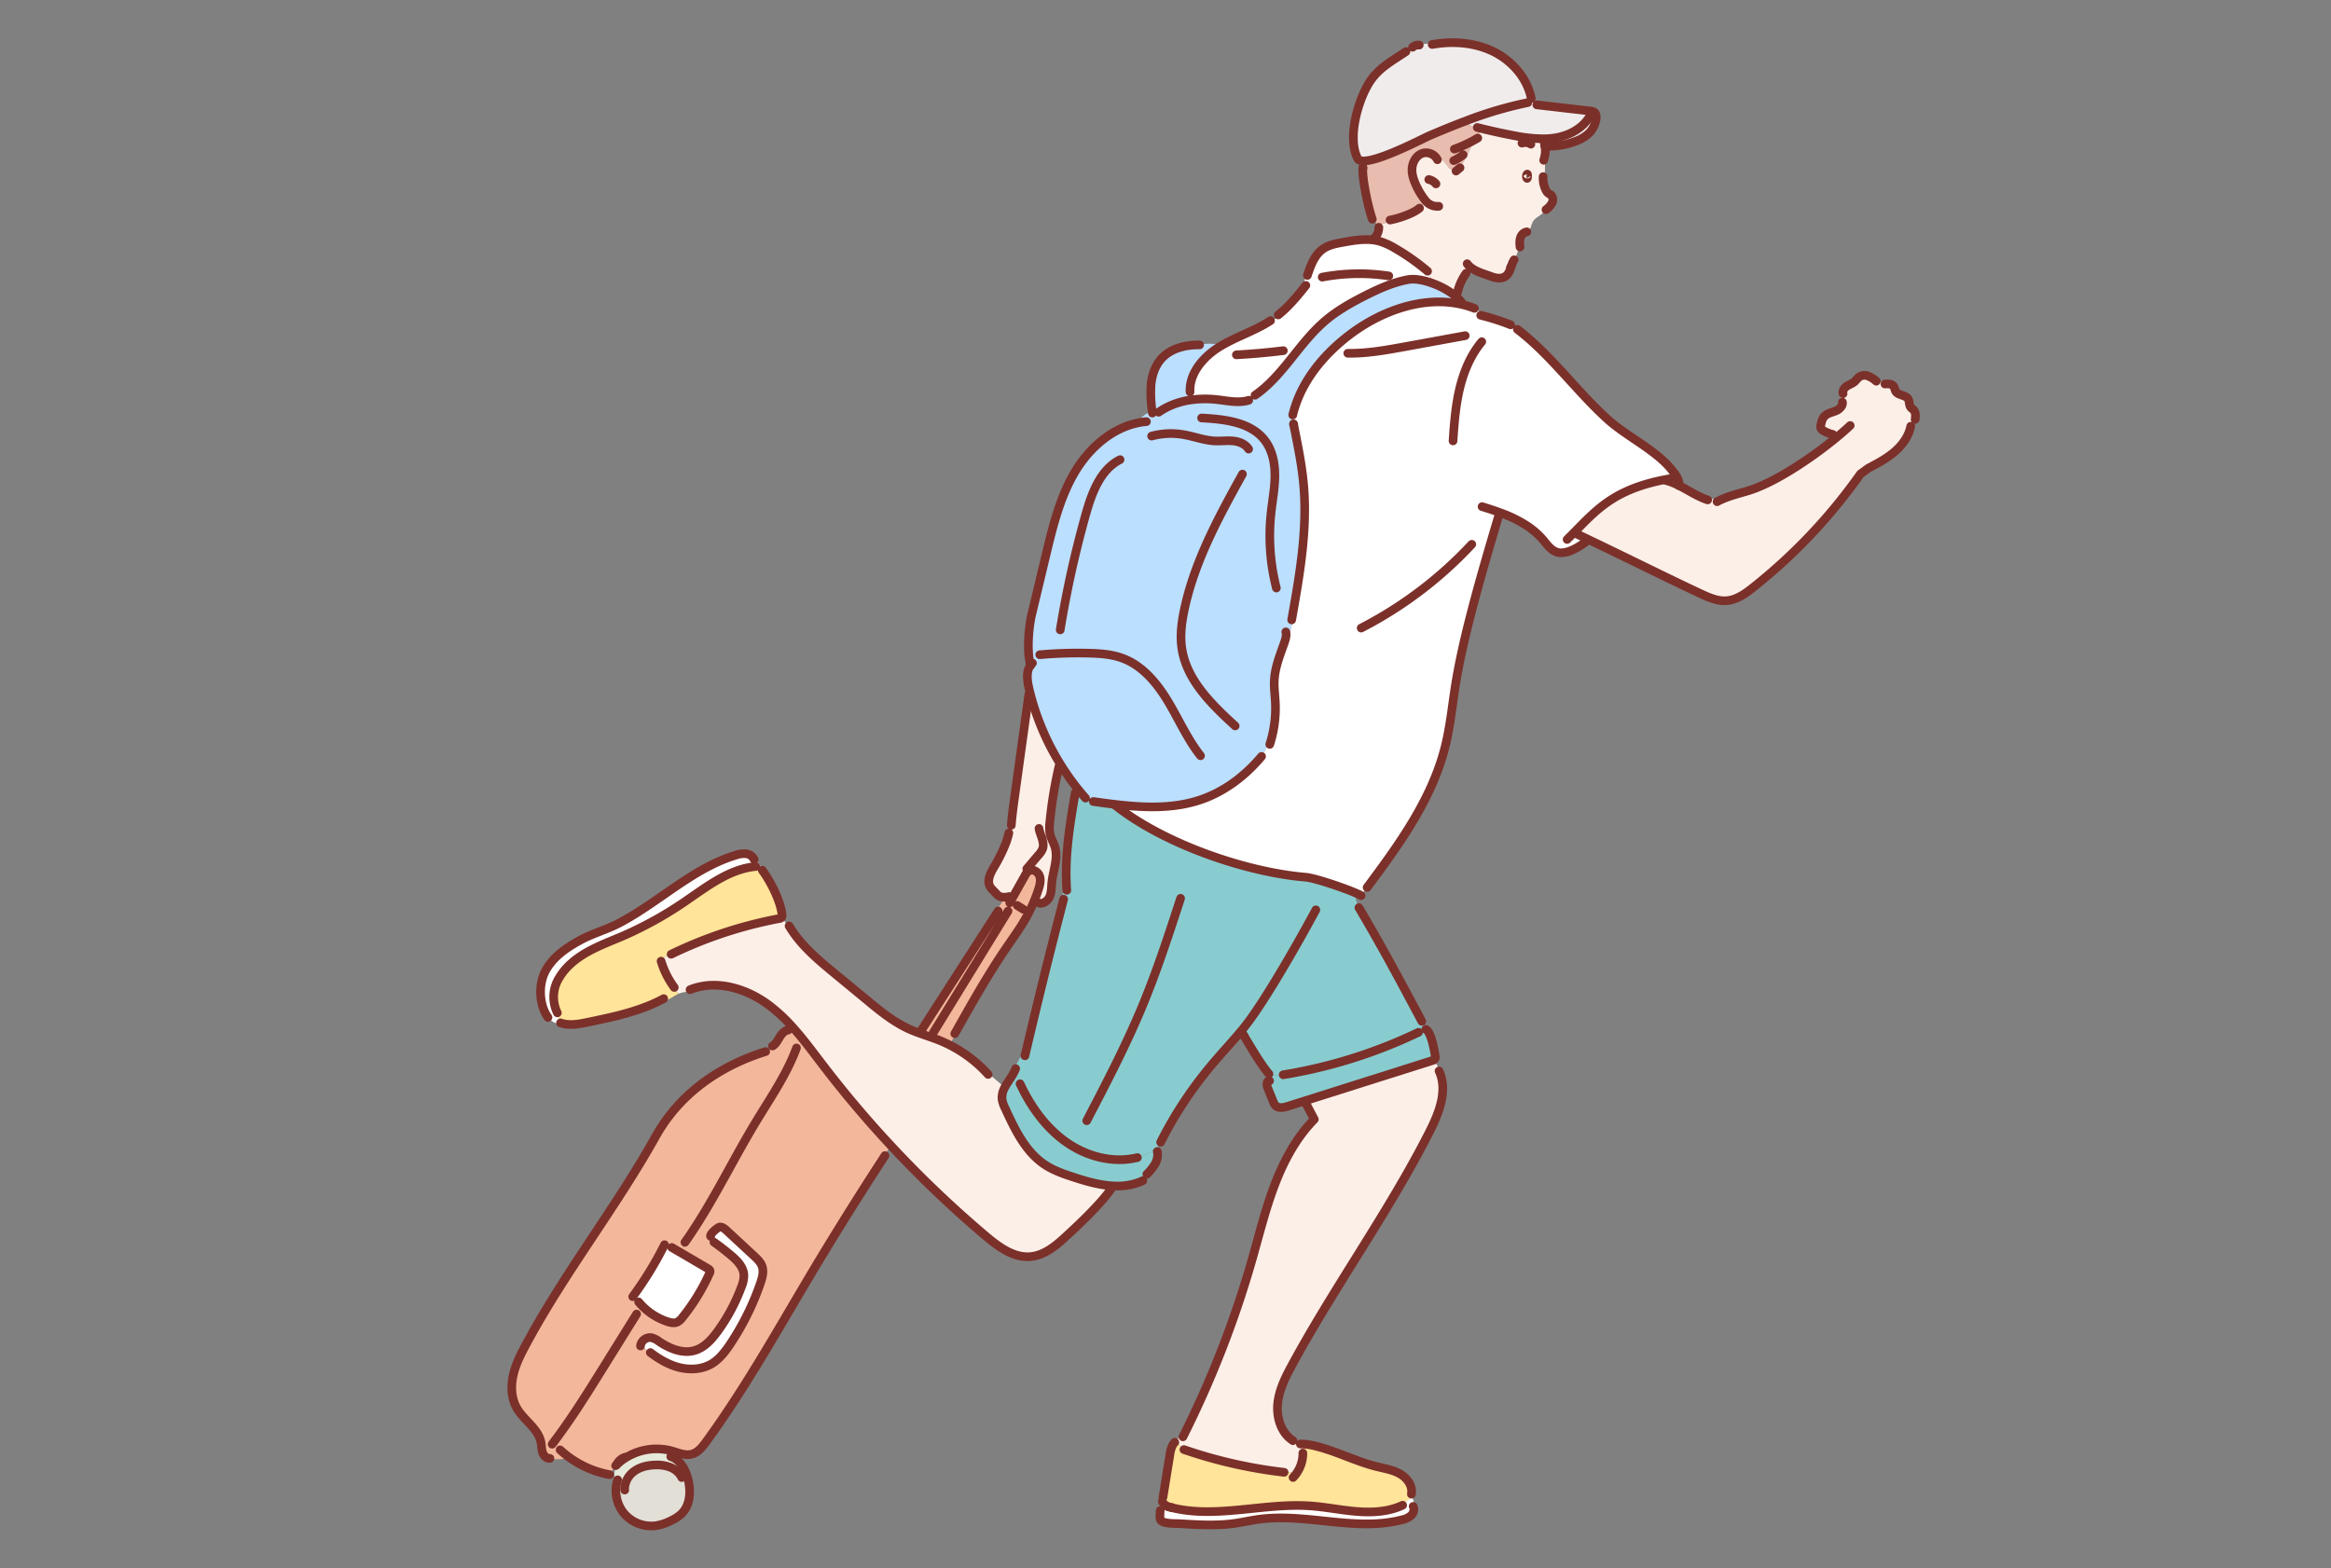 <svg id="レイヤー_1" data-name="レイヤー 1" xmlns="http://www.w3.org/2000/svg" width="1480" height="996" viewBox="0 0 1480 996" preserveAspectRatio="none"><rect x="0" y="0" width="1480" height="996" fill="#808080" stroke="none"/><defs><style>.cls-1{fill:#fcefe8}.cls-2{fill:#f0ecec}.cls-3{fill:#fff}.cls-5{fill:#88cccf}.cls-6{fill:#ffe499}.cls-7{fill:#bbdfff}.cls-8{fill:#f3b89c}.cls-11{fill:none;stroke:#7c302a;stroke-linecap:round;stroke-linejoin:round;stroke-width:5.5px}</style></defs><path class="cls-1" d="M1162.26 275.48a20.1 20.1 0 01-4.71-2.11 3.19 3.19 0 01-1.43-1.43 3.43 3.43 0 010-1.88c.38-2.14 1-4.36 2.51-5.89 1.8-1.8 4.5-2.24 6.87-3.2a7.62 7.62 0 004-3.37l-.73-.44a20.33 20.33 0 01.48-7 4.45 4.45 0 011-2.05 5.92 5.92 0 012.51-3.07c1.65-1 3.62-1.64 5.06-3a34.93 34.93 0 012.66-2.78 6.29 6.29 0 015.79-.52 15.74 15.74 0 014.09 2.43l.12-.15a58.46 58.46 0 016.53 2.74c2-.16 4.27-.12 5.38 1.48.63.93.68 2.14 1.23 3.12 1.6 2.78 6.37 2.21 8 5 .87 1.51.46 3.56 1.44 5 .55.81 1.46 1.29 2.09 2a4.73 4.73 0 011 2.5h-.42a15.45 15.45 0 01-2.55 7.59l.1.06c-1.26 6.42-5.36 12-10.33 16.27s-10.82 7.35-16.61 10.41l-5 3.66a347.69 347.69 0 01-68.06 72c-5 4-10.5 7.94-16.87 8.45-5.81.46-11.4-2.07-16.69-4.53-20.33-9.49-48.73-23.67-71-34.28-1.92-.93-3.81-1.82-5.63-2.67l.13-.28a21.37 21.37 0 01-3.32-1.95c14.27-14.49 25.55-27.1 57.67-33.23l.12.58a41.47 41.47 0 018.18 3.17l.1.05c5.84 2.91 11.35 6.68 17.5 8.88l.33-.93a16.2 16.2 0 008.34.59l.32.66c5.58-2.63 11.71-4.07 17.65-5.87 16.47-5 39.27-20.14 55.36-33.31a10.42 10.42 0 00-3.18-2.76z"/><path class="cls-2" d="M979.9 88.13a49.11 49.11 0 007.65-.61c8.86-1.46 17.6-6.12 22-14l.35-3h.05a5 5 0 012.06.54c1.42.87 1.6 2.85 1.37 4.5a16.06 16.06 0 01-4.68 9.2 24 24 0 01-8 4.8 47.73 47.73 0 01-15.38 3.25c-1-.08-2.09-.18-3.13-.28l-1.36.2c-.29-1.53-.61-3.06-.93-4.6z"/><path class="cls-1" d="M904.05 170.28a140.55 140.55 0 00-18.24-12.56 44.11 44.11 0 00-9.74-4.45 28.12 28.12 0 00-3.46-.75l.24-1.56a9.29 9.29 0 002.59-6.63l.31-.34a17.89 17.89 0 01-1.41-1.48 18.64 18.64 0 009.82-3.11c4.76-1.07 11.58-3.4 15.64-6.1l-.06-.1 4.19-4.19 1.57-1.11a45 45 0 01-5.8-9c-1.86-3.79-3.44-7.89-3.15-12.11s2.89-8.5 7-9.59a8.16 8.16 0 017 1.6l1.13-.16a19.45 19.45 0 017.09 6.27 8.08 8.08 0 001.73 2.12 4.65 4.65 0 005.15-.16 12.41 12.41 0 003.54-4.13 64.8 64.8 0 004.63-9c.64-1.54 1.26-3.19 2-4.72 1.18-2.41 2.71-4.54 5.12-5.56l.2-.78a25.14 25.14 0 01-3.49-1.08l.27-.7q11.35 2.9 22.84 5.07a98.91 98.91 0 0019.12 2.12c.32 1.54.64 3.07 1 4.6a.34.34 0 000 .1 15.2 15.2 0 010 5.86h.05q.15 9-.38 18l-.41.09a16.4 16.4 0 001.29 3.72 5.82 5.82 0 001.64 2.18c.49.38 1.07.62 1.55 1 1.47 1.2 1.58 3.51.77 5.23a13 13 0 01-3.82 4.15l-.22.14a17.85 17.85 0 01-4 3.92 16.12 16.12 0 00-3.35 2.61c-2.2 2.65-1.91 7.26-5 8.82l-.27-1.23a5.35 5.35 0 00-3.39 3.63 10.9 10.9 0 00-.39 3.94 48.5 48.5 0 01-5.4 14.13c-.83 2.43-1.57 4.87-3.6 6.34-2.57 1.87-6.14 1.31-9.11.19-4.43-1.66-9.7-3-13.3-6-.82 1.36-1.59 2.76-2.3 4.18l-.38-.2a33.61 33.61 0 00-5.5 12.24h-.45a7.12 7.12 0 00.13 1.59l-1.44.22a50.92 50.92 0 00-12.76-7.17 78.17 78.17 0 00-6.79-10.09zm65.39-57.19c.5 1.13.69-3.12.13-2.43a2.35 2.35 0 00-.13 2.43z"/><path class="cls-2" d="M865 102.19c-1.49-.11-2.55-.59-3-1.54-6.77-13.16.38-37.82 8.12-49.34 5.65-8.4 14.37-13 22.53-18.53l.91.5a16.7 16.7 0 017.54-4.62 18.19 18.19 0 012.26-.56 35.82 35.82 0 019.31-.37c12-1.6 24.55-.31 35.43 5 11.62 5.68 21.1 16.31 23.94 28.9a3.52 3.52 0 01-1.62 2.9 2.25 2.25 0 01-.46.24l.07.39a246.32 246.32 0 00-39.45 11.66c-7.62 2.87-15.16 6-22.66 9.15C904 87.66 875 103 865 102.19z"/><path class="cls-2" d="M937.94 80.94l-.27.7A27.55 27.55 0 01931 78l-.45-1.21A246.32 246.32 0 01970 65.17l-.07-.39a2.25 2.25 0 00.46-.24l.21.29a45.16 45.16 0 0111.61 2.5l27.67 3.19-.35 3c-4.41 7.83-13.15 12.49-22 14a49.11 49.11 0 01-7.65.61 98.91 98.91 0 01-19.1-2.13q-11.49-2.16-22.84-5.06z"/><path class="cls-3" d="M807.68 467.48a74.59 74.59 0 002.05-21.48c-.23-4.65-.9-9.28-.66-13.92.4-8 3.44-15.61 6.11-23.17a30.88 30.88 0 005.41-18c4.9-27.54 9.6-55.43 7.09-83.27-1.15-12.77-3.8-25.33-6.29-37.9a.38.38 0 010-.1q-.43-3-.6-6.09c4.82-20.35 18.77-37.6 35.32-50.37 20.5-15.81 47.72-25.66 72.47-19.72a56.76 56.76 0 017.59 2.35l.22-.31a35 35 0 015.83 5.25 151.14 151.14 0 0115.78 5.08v.17a15.24 15.24 0 015.16 3.45l.29-.3c21.61 16.47 37.49 39.31 57.7 57.47 11.86 10.66 31.58 19.91 41.06 32.74 0 0 3.28 3.5 3.8 7l-.15 1.89a41.47 41.47 0 00-8.18-3.17l-.12-.58c-32.12 6.13-43.4 18.74-57.67 33.23a21.37 21.37 0 003.32 1.95l-.13.28c1.82.85 3.71 1.74 5.63 2.67-.78.68-1.6 1.32-2.44 1.92-4.18 2.92-9.74 6.37-15 6.45-4.59.06-7.71-3.48-10.25-6.7a49.26 49.26 0 00-11.24-10.27 81.13 81.13 0 00-17-8.39 30.66 30.66 0 00-1.51 2.68c-9.51 32.1-22.41 75.49-27.43 108.17-1.93 12.52-3.21 25.17-6.27 37.45-8.32 33.36-29.05 62-49.6 89.59l.56.7a13.12 13.12 0 01-6.43 3.39l-2-.88c-8.76-3.66-25.71-9.28-31-9.72-36.75-3.05-86-19.85-116.69-42.4a17 17 0 01-2-3.59c17.53 1.94 35.23 2.41 51.79-3.18 14.15-4.77 26.64-13.83 36.6-25l-.13-.12a37.93 37.93 0 008.33-15.42z"/><path d="M884.16 139.4a18.64 18.64 0 01-9.82 3.11 20.82 20.82 0 01-3.65-6.08l-.25.08c-2.46-8.26-5.65-23.7-5.12-29.8a23.32 23.32 0 01-.28-4.5C875 103 904 87.66 907.92 86c7.5-3.17 15-6.28 22.66-9.15L931 78a27.55 27.55 0 006.64 3.6 25.14 25.14 0 003.49 1.08l-.2.78c-2.41 1-3.94 3.15-5.12 5.56-.75 1.53-1.37 3.18-2 4.72a64.8 64.8 0 01-4.63 9 12.41 12.41 0 01-3.54 4.13 4.65 4.65 0 01-5.15.16 8.08 8.08 0 01-1.73-2.12 19.45 19.45 0 00-7.09-6.27l-1.13.16a8.16 8.16 0 00-7-1.6c-4.07 1.09-6.67 5.39-7 9.59s1.29 8.32 3.15 12.11a45 45 0 005.8 9l-1.56 1.1-4.19 4.19.06.1c-4.06 2.71-10.88 5.04-15.64 6.11z" fill="#e8bcae"/><path class="cls-5" d="M814.72 683.21v-.68a316.17 316.17 0 0084-26.08l-.17-.36a7 7 0 003.93-6.13 12.32 12.32 0 014.72 5.41l-.26.13c2.33 3.81 3.71 11.85 4.23 15a2.84 2.84 0 01-.18 2 2.92 2.92 0 01-1.72 1l-81 25.63-10.59 3.35c-2.59.81-5.75 1.52-7.75-.32a7.7 7.7 0 01-1.73-2.95l-3.48-8.61c-.68-1.68-.51-4.53 1.27-4.24h.08a10.5 10.5 0 01-.74-3.46h.07c3.16.1 6.24.23 9.32.31z"/><path class="cls-6" d="M748 913.43a8.34 8.34 0 008.38 8.69 301 301 0 0057.5 12.69v-.32l9.38.87a22 22 0 003.71-10l-.72-.1a22.4 22.4 0 01.84-7.18 2.75 2.75 0 01.22-.58 1.86 1.86 0 01.33-.48 41.73 41.73 0 017.35 1.2c13.37 3.22 25.76 9.81 39.11 13.11 5.06 1.25 10.34 2.06 14.83 4.68s7.88 7.37 7.19 12.32a3.76 3.76 0 01.1 1.33 1.15 1.15 0 010 .26c-.33 1.86-2.2 3-3.87 3.85-2.14 1.1-4.27 2.22-6.39 3.33l.17.53c-7.9 2.64-16.53 2.91-24.89 2.21-9.93-.8-19.73-2.86-29.67-3.54-29.61-2-60 8.39-88.64.88l-.87-.23H742a7.07 7.07 0 01-3-1.88 5.68 5.68 0 01-1-1.58 4.69 4.69 0 010-3.78l.58.1q2.1-13 4.21-25.9a20.51 20.51 0 011.56-5.78 10.05 10.05 0 013.65-4.7z"/><path class="cls-7" d="M654.27 422.36c-2.44-9-1.19-24.1 1-33.06q4.47-18.62 8.93-37.24c4.42-18.37 9-37.08 18.81-53.2 8.84-14.47 22.79-26.75 39.16-30.25a16.82 16.82 0 019.38-7.51l.63-.2a25.25 25.25 0 016.53-1.06 48.92 48.92 0 0117.12-5.84 65.24 65.24 0 0117-.22c6.32.71 12.82 2.19 19 .69 1.6-1.26 3.18-2.52 4.77-3.79l.25.31c17.84-12.36 28-33.19 44.56-47.28 7.4-6.31 15.93-11.15 24.59-15.57 9-4.58 18.22-8.8 28.1-10.6 4.45-.8 10.71.46 16.75 2.86a50.92 50.92 0 0112.76 7.17 24 24 0 014.19 4.17c.29.38.61.73.92 1.09l-.16.65c-24.75-5.94-52 3.91-72.47 19.72-16.55 12.77-30.5 30-35.32 50.37q.16 3.06.6 6.09a.38.38 0 000 .1c2.49 12.57 5.14 25.13 6.29 37.9 2.51 27.84-2.19 55.73-7.09 83.27a30.88 30.88 0 01-5.41 18c-2.67 7.56-5.71 15.16-6.11 23.17-.24 4.64.43 9.27.66 13.92a74.59 74.59 0 01-2.05 21.46l-.7-.17a37.93 37.93 0 01-8.34 15.47l.13.12c-10 11.16-22.45 20.22-36.6 25-16.56 5.59-34.26 5.12-51.79 3.18-4.65-.51-9.29-1.13-13.88-1.77l.11-.78a19.09 19.09 0 01-2.69-.53 11.57 11.57 0 01-5.82-3.51l-.52.48q-2-2.34-3.92-4.77a157.07 157.07 0 01-10-14.22 160.59 160.59 0 01-19.44-45.14c-.37-1.37-.71-2.77-1-4.15-1.15-4.82-1.76-10.54 1.07-14.33z"/><path class="cls-3" d="M796.59 250.69c-1.59 1.27-3.17 2.53-4.77 3.79-6.13 1.5-12.63 0-19-.69a65.24 65.24 0 00-17 .22 37.91 37.91 0 01.11-5.11h-.36c-.58-12 8.62-22.51 18.91-28.79.49-.31 1-.59 1.5-.88 9.93-5.77 21.09-9.29 30.69-15.6l1.31.24a29.6 29.6 0 014-3.18l-.47-.65c6.16-4.85 11.77-11.51 15.76-16.49a34.48 34.48 0 013.47-11.65l.29.1c1.9-5.36 4.32-10.66 8.9-13.87 3.66-2.57 8.22-3.42 12.62-4.21 6.59-1.19 13.44-2.38 20-1.38a28.12 28.12 0 013.46.75 44.11 44.11 0 019.74 4.45 140.55 140.55 0 0118.24 12.56 78.17 78.17 0 016.79 10.13c-6-2.4-12.3-3.66-16.75-2.86-9.88 1.8-19.15 6-28.1 10.6-8.66 4.42-17.19 9.26-24.59 15.57-16.54 14.09-26.72 34.92-44.56 47.28z"/><path class="cls-7" d="M760.41 219a39.1 39.1 0 0115.58.18c-.5.29-1 .57-1.5.88-10.29 6.28-19.49 16.75-18.91 28.79h.36a37.91 37.91 0 00-.11 5.11 48.92 48.92 0 00-17.15 5.83 25.25 25.25 0 00-6.53 1.06l-.63.2a80.82 80.82 0 01-.69-16.73c.56-6 2.49-12 6.46-16.47 5.64-6.32 14.56-8.73 23.12-8.85z"/><path class="cls-1" d="M756.42 922.12a8.34 8.34 0 01-8.38-8.69 26.84 26.84 0 013.69-2.32 646.18 646.18 0 0043.39-111.74c4.48-15.71 8.37-31.63 14.19-46.9s13.7-30 25.17-41.66l-6-11.36-.1-.3 81-25.63 1.33.12c1.23 2 2.42 4.09 3.55 6.18l-.53.29c5.74 12.31 0 26.69-6.15 38.8-25.85 50.83-59.62 97.24-86.89 147.34-4.28 7.88-8.5 16.09-9.4 25s2.11 18.71 9.59 23.55v-.06a19 19 0 006.5 2.73 2.75 2.75 0 00-.22.58 22.4 22.4 0 00-.84 7.18l.72.1a22 22 0 01-3.71 10l-9.38-.87v.32a301 301 0 01-57.53-12.66z"/><path class="cls-3" d="M739 955a7.07 7.07 0 003 1.88h.06c.29.09.58.16.87.23 28.63 7.51 59-2.87 88.64-.88 9.94.68 19.74 2.74 29.67 3.54 8.36.7 17 .43 24.89-2.21l-.17-.53c2.12-1.11 4.25-2.23 6.39-3.33 1.67-.87 3.54-2 3.87-3.85a1.15 1.15 0 000-.26 25.67 25.67 0 012.06 8.33h-.66a5.59 5.59 0 01-1.78 4.45 12.89 12.89 0 01-5.75 2.69c-29.37 7.66-60.55-4.33-90.64-.34-5.46.73-10.85 2-16.31 2.72-11.2 1.5-22.56.8-33.85.11-3.27-.2-8.68.15-11.64-1.51a2.83 2.83 0 01-1.23-2.25l-.81.1a15.92 15.92 0 012.39-10.42 5.68 5.68 0 001 1.53z"/><path class="cls-5" d="M643.28 682c.35-.64.69-1.29 1-1.94 1.14 2.72 2.37 5.4 3.74 8l-.34.18c6.73 14.41 16.25 27.83 29.25 37 12.72 9 29.05 13.46 44.23 10.09v-.15a45.52 45.52 0 0014.09-6.37 17.74 17.74 0 00-.29 3.18 11.49 11.49 0 01-1.56 7.21 32.82 32.82 0 01-5 6.28 13.77 13.77 0 01-7.06 5.63l.1.31a40.88 40.88 0 01-15.57 1.58c-8.2-.56-16.57-2.95-24.41-5.52-6.14-2-12.33-4.15-17.76-7.68-12.47-8.11-19.27-22.36-25.48-35.89a19.12 19.12 0 01-2-5.83 13.09 13.09 0 011.76-7.62c1.54-2.82 3.67-5.57 5.3-8.46z"/><path class="cls-5" d="M652.35 663.71q10.32-43.73 21.57-87.24a41.84 41.84 0 013.08-15.05h.07c-.83-17.92 1.87-35.83 4.84-53.58l.79.12a29.93 29.93 0 00.92-7.77q1.9 2.43 3.92 4.77l.52-.48a11.57 11.57 0 005.82 3.51 19.09 19.09 0 002.69.53l-.11.78c4.59.64 9.23 1.26 13.88 1.77a17 17 0 002 3.59c30.72 22.55 79.94 39.35 116.69 42.4 5.32.44 22.27 6.06 31 9.72l-.03.22a36.32 36.32 0 002.94 9.71c14.95 25.37 25.58 45.24 39.37 71.19h-.1a5.72 5.72 0 01.31 2 7 7 0 01-3.93 6.13l.17.36a316.17 316.17 0 01-84 26.08v.68c-3.08-.08-6.16-.18-9.25-.32h-.07a10 10 0 010-1.22c-5-5.89-11.15-16.5-15.5-23.76 0 0-.07-.06-.07-.1-.68-1-1.3-1.93-1.91-2.92-5.37 6.46-11.12 12.57-16.58 19a262.52 262.52 0 00-16.53 21.38 249.88 249.88 0 00-17.9 30.14l-.73-.27a20.14 20.14 0 00-1 3.73 45.52 45.52 0 01-14.09 6.37v.15c-15.18 3.37-31.51-1.12-44.23-10.09-13-9.17-22.52-22.59-29.25-37l.34-.18c-1.37-2.6-2.6-5.28-3.74-8l-.37-1a27.23 27.23 0 011.72-3.62l6.4-11.84z"/><path class="cls-8" d="M585.67 653.24l46.4-72.1a28.07 28.07 0 016.87-11.38 10.53 10.53 0 001.27-.23 5.58 5.58 0 001.8.79l.62.35c2.69-4.82 5.41-9.65 8.12-14.45a7.73 7.73 0 012.64-3.19.24.24 0 01.1-.06c2.52-1.31 5.74.77 6.64 3.45s.14 5.62-.73 8.33q-1.09 3.25-2.4 6.45a98.92 98.92 0 01-5.58 11.66c-3.75 6.63-8.26 12.8-12.55 19.11-11.93 17.47-22.3 36-32.66 54.43l.47.23a64.35 64.35 0 00-3.47 6.89l-.09.18c-2-1-4-1.92-6-2.77-2.22-.9-4.46-1.71-6.71-2.5s-4.74-1.64-7.11-2.51a19.35 19.35 0 002.23-2.79z"/><path class="cls-1" d="M653.35 553a7.73 7.73 0 00-2.64 3.19c-2.71 4.8-5.43 9.63-8.12 14.45l-.62-.35a5.58 5.58 0 01-1.8-.79c-.2-.14-.4-.29-.59-.45-.22.21-.45.42-.68.68a11.75 11.75 0 01-2.65-.05 5.56 5.56 0 01-1.73-.51 7.6 7.6 0 01-1.82-1.53c-.73-.76-1.46-1.51-2.18-2.28a11.73 11.73 0 01-1.85-2.25c-2.14-3.72.1-8.33 2.25-12.05a100.19 100.19 0 008-16.25l.27.1a50.65 50.65 0 003-10.81c.44-6 1.27-12.05 2.1-18.05q4.51-32.47 9-64.95l1-.25A160.59 160.59 0 00673.61 486l-1.27.79a274.75 274.75 0 00-5.73 34.88 25.09 25.09 0 00.13 8.25c.68 2.81 2.26 5.33 3.08 8.11 2.15 7.31-1.28 15-2 22.55-.29 2.9-.18 5.89-1.26 8.58s-3.84 5-6.68 4.42l.1-1.81a8.75 8.75 0 01-3-.54q1.29-3.19 2.34-6.48c.87-2.71 1.63-5.64.73-8.33s-4.12-4.76-6.64-3.45a.24.24 0 00-.06.03z"/><path class="cls-3" d="M483.77 803.87c1.35 3.56.23 7.54-1 11.14a168.73 168.73 0 01-19.05 38.43c-3.22 4.84-6.84 9.66-11.86 12.63-6 3.56-13.56 4-20.37 2.38s-13-5.3-18.57-9.52l-.36.4a40.75 40.75 0 01-5.54-6 6.17 6.17 0 016.43-3.9 12.9 12.9 0 015 2.45c6.72 4.5 15 8 22.77 5.65 6.11-1.83 10.64-6.92 14.39-12.06a116.74 116.74 0 0015.1-28.14 18.71 18.71 0 001.6-7.85c-.38-5.14-4.42-9.15-8.35-12.45q-5.16-4.32-10.63-8.22l-.08.07a7.61 7.61 0 01-1.27-5.57c1.36-1.81 4.29-4.13 5.37-4.13 1.55 0 2.82 1.12 4 2.17q8.79 8.16 17.6 16.3c1.86 1.82 3.89 3.73 4.82 6.22zm-5.23-258.48a20.45 20.45 0 014.44 4.79l-3.2-.15v.19c-17 1.59-31.17 12.92-45.28 22.51a237.67 237.67 0 01-38.76 21.5c-7.6 3.28-15.41 6.14-22.63 10.18s-14 9.38-18.14 16.54a22.88 22.88 0 00-2 20.19l-.14.05a16.3 16.3 0 005.16 9c.21.19.43.37.64.53a14.09 14.09 0 01-10.84-4.48l.11-.1c-5.74-8-6.22-21.09-1.5-29.74s12.75-14.2 21.38-19 17-6.75 25.72-11.37c25.14-13.33 46.27-34.58 73.48-42.9a15.67 15.67 0 016.58-.93 6.39 6.39 0 014.98 3.19z"/><path class="cls-6" d="M494.71 583.37A271.89 271.89 0 00426.12 606l.08.48c-1.88.29-3.68.63-4.93 2a5.39 5.39 0 00-1.29 2.67 55 55 0 006.68 13.85 9.06 9.06 0 004.47 5.86v.08c-2.19.92-4.12 2.41-6.24 3.48a18.74 18.74 0 01-6.15 1.87l-.3-.62c-14.05 6.95-29.67 10.23-45.06 13.43-4.27.89-8.72 1.76-13 1.39a21.51 21.51 0 01-2.39-.35 16.3 16.3 0 01-5.16-9l.14-.05A22.88 22.88 0 01355 621c4.18-7.16 10.9-12.5 18.14-16.54s15-6.9 22.63-10.18a237.67 237.67 0 0038.76-21.5c14.11-9.59 28.3-20.92 45.28-22.51V550l3.2.15a21.62 21.62 0 012.12 4c5 7.26 10.57 18.55 11.42 26.71a2.71 2.71 0 01-.17 1.58 1 1 0 01-.12.19 2.44 2.44 0 01-1.55.74z"/><path class="cls-8" d="M412.55 859.33l.36-.4c5.59 4.22 11.77 7.86 18.57 9.52s14.34 1.18 20.37-2.38c5-3 8.64-7.79 11.86-12.63A168.73 168.73 0 00482.76 815c1.24-3.6 2.36-7.58 1-11.14-.93-2.49-3-4.4-4.92-6.21q-8.79-8.16-17.6-16.3c-1.14-1.05-2.41-2.15-4-2.17-1.08 0-4 2.32-5.37 4.13a7.61 7.61 0 001.27 5.57l.08-.07q5.47 3.9 10.63 8.22c3.93 3.3 8 7.31 8.35 12.45a18.71 18.71 0 01-1.6 7.85 116.74 116.74 0 01-15.1 28.14c-3.75 5.14-8.28 10.23-14.39 12.06-7.74 2.32-16.05-1.15-22.77-5.65a12.9 12.9 0 00-5-2.45 6.17 6.17 0 00-6.43 3.9 40.75 40.75 0 005.64 6zm-20.19 70c-.28.23-.53.47-.79.73-.19.37-.36.75-.51 1.12a9.23 9.23 0 01-3.76 3.37 5.84 5.84 0 01-2.64.44l-.21.85a63.57 63.57 0 01-23.23-10.61 58.12 58.12 0 01-5.17-4.23l.29-.33a33.42 33.42 0 01-4.55-5.23c11.31-15 21.25-31 31.18-46.94q9.49-15.27 19-30.52c1.79-2.91 3.72-5.74 5.76-8.48l.16-.21a40.19 40.19 0 0015.88 9.88c2 .67 4.32 1.17 6.28.3a9.53 9.53 0 003.32-3 130 130 0 0017.13-27.91 2.47 2.47 0 00.3-1.86 2.51 2.51 0 00-1.22-1.14c-5.85-3.44-11.73-6.87-17.59-10.31 1.56-2.83 3-5.71 4.44-8.62 16.3-23.54 28.59-49.61 43.42-74.11 8.45-14 17.81-27.6 24.11-42.64l.21.09a39.87 39.87 0 016.2-9.45c4.14 5.17 8.12 10.52 12.15 15.76Q542.8 703 565.64 727.5a112.88 112.88 0 00-6.28 10.22c-17.14 26.35-33.87 53.53-44.67 71.69-21.39 35.92-41.79 72.49-66.44 106.27-2.39 3.26-5.09 6.72-9 7.76-4.2 1.13-8.52-.83-12.71-2a29.31 29.31 0 00-3.21-.75 37.09 37.09 0 00-30.97 8.69z"/><path d="M394.44 958a24.69 24.69 0 011.92-14.33l.38.06a14.61 14.61 0 016.14-9.54c3.88-2.72 8.73-3.75 13.48-3.82a23.44 23.44 0 019.49 1.57 14.39 14.39 0 015.22 3.7 28.09 28.09 0 016 5.09c1.5 7.13.86 15.1-4.15 20.28a24.05 24.05 0 01-6.7 4.55 32.36 32.36 0 01-9.71 3.31 22.77 22.77 0 01-20.3-7.75 21.7 21.7 0 01-2.08-3z" fill="#e2dfd7"/><path class="cls-3" d="M407.85 829.4l-.16.21h-.05a11.16 11.16 0 01-5-7.44 224.54 224.54 0 0018.75-30.7 8.45 8.45 0 014.94 1.12l.19-.32c1.8 1.06 3.6 2.12 5.4 3.16 5.86 3.44 11.74 6.87 17.59 10.31a2.51 2.51 0 011.22 1.14 2.47 2.47 0 01-.3 1.86 130 130 0 01-17.13 27.91 9.53 9.53 0 01-3.32 3c-2 .87-4.24.37-6.28-.3a40.19 40.19 0 01-15.85-9.95z"/><path class="cls-1" d="M444.9 627.28c-3.42 3-8.73 1.93-13 3.41l-.7.27v-.08a9.06 9.06 0 01-4.47-5.86 55 55 0 01-6.73-13.87 5.39 5.39 0 011.29-2.67c1.25-1.34 3.05-1.68 4.93-2l-.08-.48a271.89 271.89 0 0168.59-22.66 2.44 2.44 0 001.52-.67 1 1 0 00.12-.19c2 3 4.06 5.88 6.08 8.83l.49-.34c7.15 10.73 17.32 19.18 27.31 27.42l19.94 16.46c8.42 7 17 14 26.87 18.52 2 .93 4.13 1.76 6.23 2.52 2.37.87 4.74 1.68 7.11 2.51s4.49 1.6 6.71 2.5c2 .85 4.07 1.76 6 2.77a83.94 83.94 0 0122.64 16.81 138.93 138.93 0 0111.68 9.83l.56.15a13.09 13.09 0 00-1.76 7.62 19.12 19.12 0 002 5.83c6.21 13.53 13 27.78 25.48 35.89 5.43 3.53 11.62 5.67 17.76 7.68 7.84 2.57 16.21 5 24.41 5.52l-.12 1.59c-6.66 9.84-22.14 24.41-30.94 32.41-5.84 5.28-12.57 10.26-20.39 11-10.78 1-20.44-6.18-28.7-13.17a692.12 692.12 0 01-60.09-57.31q-22.8-24.48-43.16-51.08c-4-5.24-8-10.59-12.15-15.76q-3.12-3.9-6.4-7.6a105.05 105.05 0 00-16.51-15.32c-12.22-8.92-28.11-14.22-42.67-11.24z"/><path d="M396.36 943.63a24.69 24.69 0 00-1.92 14.37l-.27.15a22.94 22.94 0 01-2.68-15.84l-1.14-.07c-.27-3.25-.53-6.6.33-9.77.1-.39.22-.77.36-1.16.44-.6.87-1.24 1.31-1.86a37.09 37.09 0 0131-8.71l-.26 1.41a27.65 27.65 0 015.37 3.12l-.5.7c4.65 2.54 7.44 8 8.79 13.23.14.52.26 1 .37 1.56a28.09 28.09 0 00-6-5.09 14.39 14.39 0 00-5.22-3.7 23.44 23.44 0 00-9.49-1.57c-4.75.07-9.6 1.1-13.48 3.82a14.61 14.61 0 00-6.14 9.54z" fill="#e6eadb"/><path class="cls-8" d="M421.42 791.43a224.54 224.54 0 01-18.75 30.7 11.16 11.16 0 005 7.44h.05c-2 2.74-4 5.57-5.76 8.48q-9.46 15.27-19 30.52c-9.93 16-19.87 31.94-31.18 46.94a33.42 33.42 0 004.55 5.23l-.29.33a58.12 58.12 0 005.17 4.23l-.54.75a37.56 37.56 0 01-12.2.23v-.18c-1.83-.2-3.35-1.92-4-3.75-.68-2-.59-4.23-1-6.34-1.62-8.86-10.87-14-15.34-21.86-3.59-6.28-3.86-14-2.24-21.09s5-13.55 8.44-19.92c24.5-45.51 56.82-86.4 82-131.52 19.28-34.5 52-48.32 69.82-53.87l.41.47a34.37 34.37 0 014.69-3.46l-.48-.76c1.86-1.24 2.94-3.4 4.12-5.35s3-4.21 5.39-4.49l.11.15a5.56 5.56 0 013.44-1.27q3.29 3.69 6.4 7.6a39.87 39.87 0 00-6.2 9.45l-.21-.09c-6.3 15-15.66 28.65-24.11 42.64-14.83 24.5-27.12 50.57-43.42 74.11a184.4 184.4 0 01-4.44 8.62c-1.8-1-3.6-2.1-5.4-3.16l-.19.32a8.45 8.45 0 00-4.84-1.1z"/><path class="cls-11" d="M912.65 101.43a7.72 7.72 0 00-2.09-2.59 8.16 8.16 0 00-7-1.6c-4.07 1.09-6.67 5.39-7 9.59s1.29 8.32 3.15 12.11a45 45 0 005.8 9l.39.39a9.56 9.56 0 007.6 2.67m-6.34-17a8 8 0 014.57 2.77m57.84-6.11c.56-.69.37 3.56-.13 2.43a2.35 2.35 0 01.13-2.43zm10.19 1.51a17.26 17.26 0 001.68 8.39 5.82 5.82 0 001.64 2.18c.49.38 1.07.62 1.55 1 1.47 1.2 1.58 3.51.77 5.23a13 13 0 01-3.82 4.15M961.36 165a16.77 16.77 0 00-1.81 4.07c-.83 2.43-1.57 4.87-3.6 6.34-2.57 1.87-6.14 1.31-9.11.19-4.43-1.66-9.7-3-13.3-6a11 11 0 01-2-2.12m34.79-76.59a6.54 6.54 0 015.65.67m8.91 1.27a15.2 15.2 0 010 5.86 28.89 28.89 0 01-.77 3.1m.1-13.09c.24 1.64.48 2.92.66 4m-11.45 54.54a2.79 2.79 0 00-.7.13 5.35 5.35 0 00-3.39 3.63 10.9 10.9 0 00-.39 3.94c0 .64.07 1.28.14 1.91m-99.77-50.14c-.53 6.1 2.66 21.54 5.12 29.8.32 1 .61 2 .88 2.71m-5.96-32.94v.41m72.58-25.75q11.35 2.9 22.84 5.07a98.91 98.91 0 0019.12 2.12 49.11 49.11 0 007.65-.61c8.86-1.46 17.6-6.12 22-14"/><path class="cls-11" d="M975.78 66.59l6.46.74 27.67 3.19h.05a5 5 0 012.06.54c1.42.87 1.6 2.85 1.37 4.5a16.06 16.06 0 01-4.68 9.2 24 24 0 01-8 4.8 47.73 47.73 0 01-15.38 3.25c-.91.06-1.81.07-2.72.06m-73.28-64.62c1.1-.2 2.22-.37 3.34-.52 12-1.6 24.55-.31 35.43 5 11.62 5.68 21.1 16.31 23.94 28.9q.11.42.18.84m-79.57-29.69c-8.16 5.56-16.88 10.13-22.53 18.53-7.74 11.52-14.89 36.18-8.12 49.34.49.95 1.55 1.43 3 1.54 10 .81 39-14.53 42.92-16.19 7.5-3.17 15-6.28 22.66-9.15A246.32 246.32 0 01970 65.17M896.87 30a5.45 5.45 0 014.23-1.37m-18.54 111.1c.5-.09 1-.2 1.6-.33 4.76-1.07 11.58-3.4 15.64-6.1a17.77 17.77 0 001.5-1.14M689.21 506.83c-.55-.61-1.09-1.24-1.63-1.87q-2-2.34-3.92-4.77a157.07 157.07 0 01-10-14.22 160.59 160.59 0 01-19.44-45.14c-.37-1.37-.71-2.77-1-4.15-1.1-4.81-1.71-10.53 1.12-14.32a8.24 8.24 0 011.17-1.27m4.65-5.31a276.4 276.4 0 0130.73-1c7.45.17 15 .66 22 3.29 12.59 4.72 21.72 15.77 28.66 27.29s12.34 24 20.69 34.58M694.17 509c.77.12 1.55.22 2.33.32 4.59.64 9.23 1.26 13.88 1.77 17.53 1.94 35.23 2.41 51.79-3.18 14.15-4.77 26.64-13.83 36.6-25 .75-.85 1.49-1.69 2.21-2.56"/><path class="cls-11" d="M654.34 422.68c0-.11-.06-.21-.07-.32-2.44-9-1.19-24.1 1-33.06q4.47-18.62 8.93-37.24c4.42-18.37 9-37.08 18.81-53.2 8.84-14.47 22.79-26.75 39.16-30.25a42 42 0 015.72-.87m78.31 204.97a68.95 68.95 0 001.48-5.23 74.59 74.59 0 002.05-21.48c-.23-4.65-.9-9.28-.66-13.92.4-8 3.44-15.61 6.11-23.17.07-.21.15-.41.22-.63.79-2.26 1.55-4.69 1-7M784.23 461c-15-13.75-30.85-29.13-33.85-49.24-1.23-8.29-.12-16.74 1.64-24.94 6.52-30.54 21.74-58.41 36.84-85.75"/><path class="cls-11" d="M673.16 400a662.8 662.8 0 0116.2-73.3c3.83-13.57 9.2-28.41 21.77-34.8m20.06-14.97a47 47 0 0119.81-1c6.87 1.12 13.5 3.77 20.46 4.09 3.82.17 7.68-.37 11.49 0s7.79 1.93 9.81 5.17m-57.1-23.43c1-.69 2-1.33 3-1.92a48.92 48.92 0 0117.17-5.84 65.24 65.24 0 0117-.22c6.32.71 12.82 2.19 19 .69l1-.29m-61.16 8.13l-.15-1.21a80.82 80.82 0 01-.69-16.73c.56-6 2.49-12 6.46-16.47 5.64-6.37 14.56-8.78 23.12-8.87h1.23m-6.06 29.85c-.58-12 8.62-22.51 18.91-28.79.49-.31 1-.59 1.5-.88 9.93-5.77 21.09-9.29 30.69-15.6M796.84 251c17.84-12.36 28-33.19 44.56-47.28 7.4-6.31 15.93-11.15 24.59-15.57 9-4.58 18.22-8.8 28.1-10.6 4.45-.8 10.71.46 16.75 2.86a50.92 50.92 0 0112.76 7.17 24 24 0 014.19 4.17c.17.24.35.46.5.7"/><path class="cls-11" d="M820.79 263.55c4.82-20.35 18.77-37.6 35.32-50.37 20.5-15.81 47.72-25.66 72.47-19.72a56.76 56.76 0 017.59 2.35m-114.78 73.93c2.49 12.57 5.14 25.13 6.29 37.9 2.51 27.84-2.19 55.73-7.09 83.27-.15.91-.32 1.83-.48 2.73m1.17-124.5c0 .16.06.34.1.5m-58.44-4.21c14.67.8 31.27 2.58 40.17 14.28 4.8 6.33 6.4 14.58 6.34 22.54S807.83 318 807 325.94a133.69 133.69 0 003.39 47.48M811.56 200c6.16-4.85 11.77-11.51 15.76-16.49l1.8-2.26m.97-6.36c.31-1 .65-1.94 1-2.91 1.9-5.36 4.32-10.66 8.9-13.87 3.66-2.57 8.22-3.42 12.62-4.21 6.59-1.19 13.44-2.38 20-1.38a28.12 28.12 0 013.46.75 44.11 44.11 0 019.74 4.45 140.55 140.55 0 0118.24 12.56c.8.64 1.58 1.28 2.34 1.94M839.51 176a126.19 126.19 0 0142.25-.77m58.37 24.97l2.09.55a151.14 151.14 0 0115.78 5.08l1.11.43m4.29 2.88c21.61 16.47 37.49 39.31 57.7 57.47 11.86 10.66 31.58 19.91 41.06 32.74 0 0 3.28 3.5 3.8 7a6 6 0 010 1.94v.07M995 342.58c1.67-1.64 3.27-3.25 4.84-4.85 14.27-14.49 25.55-27.1 57.67-33.23.9-.18 1.81-.34 2.75-.5"/><path class="cls-11" d="M941 321.74c4 1.22 7.92 2.49 11.82 3.95a81.13 81.13 0 0117 8.39A49.26 49.26 0 01981 344.35c2.54 3.22 5.66 6.76 10.25 6.7 5.24-.08 10.8-3.53 15-6.45l.25-.16M712.38 514.67c30.72 22.55 79.94 39.35 116.69 42.4 5.32.44 22.27 6.06 31 9.72l2 .88c.86.39 1.58.75 2.12 1.05m-156.42-57.58c1.49 1.19 3 2.36 4.6 3.52"/><path class="cls-11" d="M868 563.58c20.55-27.55 41.28-56.23 49.6-89.59 3.06-12.28 4.34-24.93 6.27-37.45 5-32.68 17.92-76.07 27.43-108.17l.49-1.66m-17.33 18.95a256.35 256.35 0 01-70.22 53.19m-8.49-174.51c12.19.2 24.27-2 36.25-4.18l38.3-7m10.5 3.84c-7.12 8.54-11.5 19.1-14.07 29.92s-3.44 22-4.17 33.07M785 225.33q14.93-.81 29.81-2.65m242.82 82.4a41.47 41.47 0 018.18 3.17l.1.05c5.84 2.91 11.35 6.68 17.5 8.88l.82.29m5.98 1.13c.71-.39 1.44-.75 2.19-1.1 5.58-2.63 11.71-4.07 17.65-5.87 16.47-5 39.27-20.14 55.36-33.31 3.47-2.83 6.61-5.57 9.32-8.1m-4.94-14.84a3.67 3.67 0 01-.33 2.22 7.62 7.62 0 01-4 3.37c-2.37 1-5.07 1.4-6.87 3.2-1.54 1.53-2.13 3.75-2.51 5.89a3.43 3.43 0 000 1.88 3.19 3.19 0 001.43 1.43 20.1 20.1 0 004.71 2.11c.48.15 1 .28 1.43.38m6.54-25.86a3 3 0 010-1.79 5.92 5.92 0 012.51-3.07c1.65-1 3.62-1.64 5.06-3a34.93 34.93 0 012.66-2.78 6.29 6.29 0 015.79-.52 15.74 15.74 0 014.09 2.43l1 .81m5.51 1.78h.14c2-.16 4.27-.12 5.38 1.48.63.93.68 2.14 1.23 3.12 1.6 2.78 6.37 2.21 8 5 .87 1.51.46 3.56 1.44 5 .55.81 1.46 1.29 2.09 2a4.73 4.73 0 011 2.5 13.78 13.78 0 01-.13 3.39"/><path class="cls-11" d="M1213.16 270.67c-1.26 6.42-5.36 12-10.33 16.27s-10.82 7.35-16.61 10.41l-5 3.66a347.69 347.69 0 01-68.06 72c-5 4-10.5 7.94-16.87 8.45-5.81.46-11.4-2.07-16.69-4.53-20.33-9.49-48.73-23.67-71-34.28-1.92-.93-3.81-1.82-5.63-2.67l-3.06-1.44m-346.7 102.54q-4.51 32.49-9 64.95c-.83 6-1.66 12-2.1 18.05m-1.56 4.92a52.49 52.49 0 01-1.67 5.79 100.19 100.19 0 01-8 16.25c-2.15 3.72-4.39 8.33-2.25 12.05a11.73 11.73 0 001.85 2.25c.72.77 1.45 1.52 2.18 2.28a7.6 7.6 0 001.82 1.53 5.56 5.56 0 001.73.51 11.75 11.75 0 002.65.05 10.53 10.53 0 001.27-.23l.49-.13m11.31-17.61c.42-.49.84-1 1.27-1.48 2-2.37 4-4.73 6-7.1A13.71 13.71 0 00662 539c1.41-4.22-1.59-8.54-2.33-12.91m12.67-39.33a274.75 274.75 0 00-5.73 34.88 25.09 25.09 0 00.13 8.25c.68 2.81 2.26 5.33 3.08 8.11 2.15 7.31-1.28 15-2 22.55-.29 2.9-.18 5.89-1.26 8.58s-3.84 5-6.68 4.42m-18.79-.24c.51-.89 1-1.77 1.5-2.67 2.69-4.82 5.41-9.65 8.12-14.45a7.73 7.73 0 012.64-3.19.24.24 0 01.1-.06c2.52-1.31 5.74.77 6.64 3.45s.14 5.62-.73 8.33q-1.05 3.28-2.36 6.48a98.92 98.92 0 01-5.58 11.66c-3.75 6.63-8.26 12.8-12.55 19.11-11.93 17.47-22.3 36-32.66 54.43m-13.62-.64q23.71-38.6 47.43-77.2m5.82-3.56c1.28.81 2.56 1.6 3.85 2.39m-64.86 77.18c.29-.45.57-.89.84-1.33l46.4-72.1c.57-.87 1.12-1.72 1.67-2.59m229.05-2.14c.05.09.12.19.17.27 14.95 25.37 25.58 45.24 39.37 71.19.11.23.24.47.37.69m-96.64 37.82c-1.78-.29-1.95 2.56-1.27 4.24l3.48 8.61a7.7 7.7 0 001.73 2.95c2 1.84 5.16 1.13 7.75.32l10.59-3.35 81-25.63a2.92 2.92 0 001.72-1 2.84 2.84 0 00.18-2c-.52-3.13-1.9-11.17-4.23-15a4.71 4.71 0 00-1.76-1.85"/><path class="cls-11" d="M814.73 682.53a316.17 316.17 0 0084-26.08l1.91-.89m-95.23 26.11l.28.32m-15.78-24.09c4.35 7.26 10.54 17.87 15.5 23.76m-16.89-26.04c.42.68.86 1.41 1.32 2.18M682.68 503.49c-.24 1.44-.49 2.9-.73 4.35-3 17.75-5.67 35.66-4.84 53.58 0 1.31.12 2.63.22 3.94m-2 5.69c-.46 1.81-.94 3.61-1.41 5.42q-11.26 43.53-21.57 87.24-.81 3.39-1.59 6.77m-5.89 8.13c-.18.49-.38 1-.61 1.45-.29.65-.63 1.3-1 1.94-1.63 2.89-3.76 5.64-5.26 8.49a13.09 13.09 0 00-1.76 7.62 19.12 19.12 0 002 5.83c6.21 13.53 13 27.78 25.48 35.89 5.43 3.53 11.62 5.67 17.76 7.68 7.84 2.57 16.21 5 24.41 5.52a40.88 40.88 0 0015.52-1.61 30.59 30.59 0 004.2-1.67"/><path class="cls-11" d="M647.66 688.24c6.73 14.41 16.25 27.83 29.25 37 12.72 9 29.05 13.46 44.23 10.09l1-.22m6.03 10.55l.18-.18a32.82 32.82 0 005-6.28 11.49 11.49 0 001.55-7.2 4.91 4.91 0 00-.13-.75m2.15-5.9a249.88 249.88 0 0117.9-30.14 262.52 262.52 0 0116.53-21.38c5.46-6.38 11.21-12.49 16.58-19 .86-1 1.7-2 2.53-3.1 12.7-15.89 35.41-56 45-73.94M690 711.68c12.47-23.91 24.95-47.84 35.28-72.74 9.29-22.36 16.8-45.43 24.3-68.46m-393.69 79.09a18.23 18.23 0 002.13.59 21.51 21.51 0 002.39.35c4.28.37 8.73-.5 13-1.39 15.39-3.2 31-6.48 45.06-13.43 1-.48 1.95-1 2.92-1.51m-1.66-23.8c.08.26.16.52.25.77a55 55 0 006.68 13.85c.47.7 1 1.4 1.46 2.08m-2-21.08a271.89 271.89 0 0168.59-22.66 2.44 2.44 0 001.52-.67 1 1 0 00.12-.19 2.71 2.71 0 00.17-1.58c-.85-8.16-6.42-19.45-11.42-26.71-.37-.56-.75-1.09-1.13-1.6m-130.1 90.61c-.33-.69-.62-1.37-.87-2.06a22.88 22.88 0 012-20.14c4.18-7.16 10.9-12.5 18.14-16.54s15-6.9 22.63-10.18a237.67 237.67 0 0038.76-21.5c14.11-9.59 28.3-20.92 45.28-22.51"/><path class="cls-11" d="M347.93 646.11c-5.74-8-6.22-21.09-1.5-29.74s12.75-14.2 21.38-19 17-6.75 25.72-11.37c25.14-13.33 46.27-34.58 73.48-42.9a15.67 15.67 0 016.58-.93 6.39 6.39 0 015 3.17 2.58 2.58 0 01.23.51m-40.7 82.64a38.24 38.24 0 016.63-2c14.56-3 30.45 2.32 42.67 11.24a105.05 105.05 0 0116.51 15.32q3.29 3.69 6.4 7.6c4.14 5.17 8.12 10.52 12.15 15.76Q542.8 703 565.64 727.5a692.12 692.12 0 0060.09 57.31c8.26 7 17.92 14.18 28.7 13.17 7.82-.74 14.55-5.72 20.39-11 8.8-7.94 24.28-22.55 30.93-32.36M501 588c.6 1 1.25 2 1.91 3 7.15 10.73 17.32 19.18 27.31 27.42l19.94 16.46c8.42 7 17 14 26.87 18.52 2 .93 4.13 1.76 6.23 2.52 2.37.87 4.74 1.68 7.11 2.51s4.49 1.6 6.71 2.5c2 .85 4.07 1.76 6 2.77a83.94 83.94 0 0122.64 16.81c.56.59 1.12 1.2 1.66 1.8m123.68 230.13c.23-.44.44-.88.67-1.33a646.18 646.18 0 0043.39-111.74c4.48-15.71 8.37-31.63 14.19-46.9s13.7-30 25.17-41.66l-6-11.36m85.2-19.34c5.74 12.31 0 26.69-6.15 38.8-25.85 50.83-59.62 97.24-86.89 147.34-4.28 7.88-8.5 16.09-9.4 25s2.11 18.71 9.59 23.55a.34.34 0 00.12.09m-76.61 3.2a20.51 20.51 0 00-1.56 5.78q-2.12 12.95-4.21 25.9c-.05.34-.12.69-.17 1m7.49-34.83a8.27 8.27 0 00-1.54 2.13m7.35 2.47c1.58.54 3.15 1.06 4.72 1.58a301 301 0 0057.5 12.69l1.39.16m5.69 3.3a20 20 0 002.37-2.91 22 22 0 003.71-10 20.65 20.65 0 00.13-2.61m-1.59-5.75c.69 0 1.4 0 2.09.06a41.73 41.73 0 017.35 1.2c13.37 3.22 25.76 9.81 39.11 13.11 5.06 1.25 10.34 2.06 14.83 4.68s7.88 7.37 7.19 12.32a4.32 4.32 0 01-.06.47m-159.46 10.38a34.52 34.52 0 00-.18 4.63 2.83 2.83 0 001.23 2.25c3 1.66 8.37 1.31 11.64 1.51 11.29.69 22.65 1.39 33.85-.11 5.46-.74 10.85-2 16.31-2.72 30.09-4 61.27 8 90.64.34a12.89 12.89 0 005.75-2.69 5.59 5.59 0 001.78-4.45 4.07 4.07 0 00-.44-1.37"/><path class="cls-11" d="M742.1 956.94l.87.23c28.63 7.51 59-2.87 88.64-.88 9.94.68 19.74 2.74 29.67 3.54 8.36.7 17 .43 24.89-2.21a36.82 36.82 0 004.39-1.75m-148.95.93l.43.11m-386.41-36.17c.13.12.26.24.4.35a58.12 58.12 0 005.17 4.23 63.57 63.57 0 0023.23 10.61c.88.2 1.75.37 2.63.54m5.09 3.28a19.86 19.86 0 00-.66 2.52 22.94 22.94 0 002.68 15.84 21.7 21.7 0 002.08 3 22.77 22.77 0 0020.3 7.75 32.36 32.36 0 009.71-3.31A24.05 24.05 0 00433 961c5-5.18 5.65-13.15 4.15-20.28-.11-.52-.23-1-.37-1.56-1.35-5.26-4.14-10.69-8.79-13.23a11.9 11.9 0 00-2.1-.91"/><path class="cls-11" d="M396.65 946.23a11.33 11.33 0 01.09-2.54 14.61 14.61 0 016.14-9.54c3.88-2.72 8.73-3.75 13.48-3.82a23.44 23.44 0 019.49 1.57 14.39 14.39 0 015.22 3.7 11.54 11.54 0 011.77 2.68m-41.27-8.17c.26-.26.51-.5.79-.73a37.09 37.09 0 0131-8.71 29.31 29.31 0 013.21.75c4.19 1.19 8.51 3.15 12.71 2 3.9-1 6.6-4.5 9-7.76 24.65-33.78 45.05-70.35 66.44-106.27 10.8-18.16 27.53-45.34 44.67-71.69l2.5-3.84m-171 196.91c.21-.23.44-.44.67-.65m-42.41-3.99a2.5 2.5 0 01-.67 0c-1.83-.2-3.35-1.92-4-3.75-.68-2-.59-4.23-1-6.34-1.62-8.86-10.87-14-15.34-21.86-3.59-6.28-3.86-14-2.24-21.09s5-13.55 8.44-19.92c24.5-45.51 56.82-86.4 82-131.52 19.28-34.5 52-48.32 69.82-53.87"/><path class="cls-11" d="M350.56 917.13l1.21-1.6c11.31-15 21.25-31 31.18-46.94q9.49-15.27 19-30.52c.76-1.19 1.5-2.4 2.24-3.59m2.48 20.28a4.55 4.55 0 01.34-1.41 6.17 6.17 0 016.43-3.9 12.9 12.9 0 015 2.45c6.72 4.5 15 8 22.77 5.65 6.11-1.83 10.64-6.92 14.39-12.06a116.74 116.74 0 0015.1-28.14 18.71 18.71 0 001.6-7.85c-.38-5.14-4.42-9.15-8.35-12.45q-5.16-4.32-10.63-8.22"/><path class="cls-11" d="M412.91 858.93c5.59 4.22 11.77 7.86 18.57 9.52s14.34 1.18 20.37-2.38c5-3 8.64-7.79 11.86-12.63A168.73 168.73 0 00482.76 815c1.24-3.6 2.36-7.58 1-11.14-.93-2.49-3-4.4-4.92-6.21q-8.79-8.16-17.6-16.3c-1.14-1.05-2.41-2.15-4-2.17-1.08 0-4 2.32-5.37 4.13-.6.79-.91 1.49-.63 1.86m-49.52 38.27c.32-.43.65-.87.95-1.31a224.54 224.54 0 0018.75-30.7c.17-.33.34-.66.5-1"/><path class="cls-11" d="M405.47 826.77c.76.91 1.55 1.79 2.38 2.63a40.19 40.19 0 0015.88 9.88c2 .67 4.32 1.17 6.28.3a9.53 9.53 0 003.32-3 130 130 0 0017.13-27.91 2.47 2.47 0 00.3-1.86 2.51 2.51 0 00-1.22-1.14c-5.85-3.44-11.73-6.87-17.59-10.31-1.8-1-3.6-2.1-5.4-3.16h-.06m8.39-3.27c.51-.71 1-1.44 1.51-2.16 16.3-23.54 28.59-49.61 43.42-74.11 8.45-14 17.81-27.6 24.11-42.64.63-1.49 1.22-3 1.78-4.51m-15.22-1.26c.14-.07.26-.15.39-.23 1.86-1.24 2.94-3.4 4.12-5.35s3-4.21 5.39-4.49m430.48-480.64a33.61 33.61 0 00-5.5 12.24m-49.92-41.45a9.29 9.29 0 01-2.59 6.63m65.42-63.3c-.81.47-1.61.94-2.43 1.4a84.69 84.69 0 01-12.43 5.63m5.59 3.62a28.23 28.23 0 01-6 3.69m4 4.54l-2.53 2.08m-59.15-1.93v.02m115.56-13.98a.34.34 0 000 .1m-21.33 76.24l-.5.87m-137.67 99.7a.38.38 0 000 .1M391.56 930.12a8.85 8.85 0 015.33-4.73M789.84 657.8s0 .07.07.1M743 957.17a7.91 7.91 0 001.2.2m-6.2-3.92a5.68 5.68 0 001 1.58 7.07 7.07 0 003 1.88h.06"/></svg>